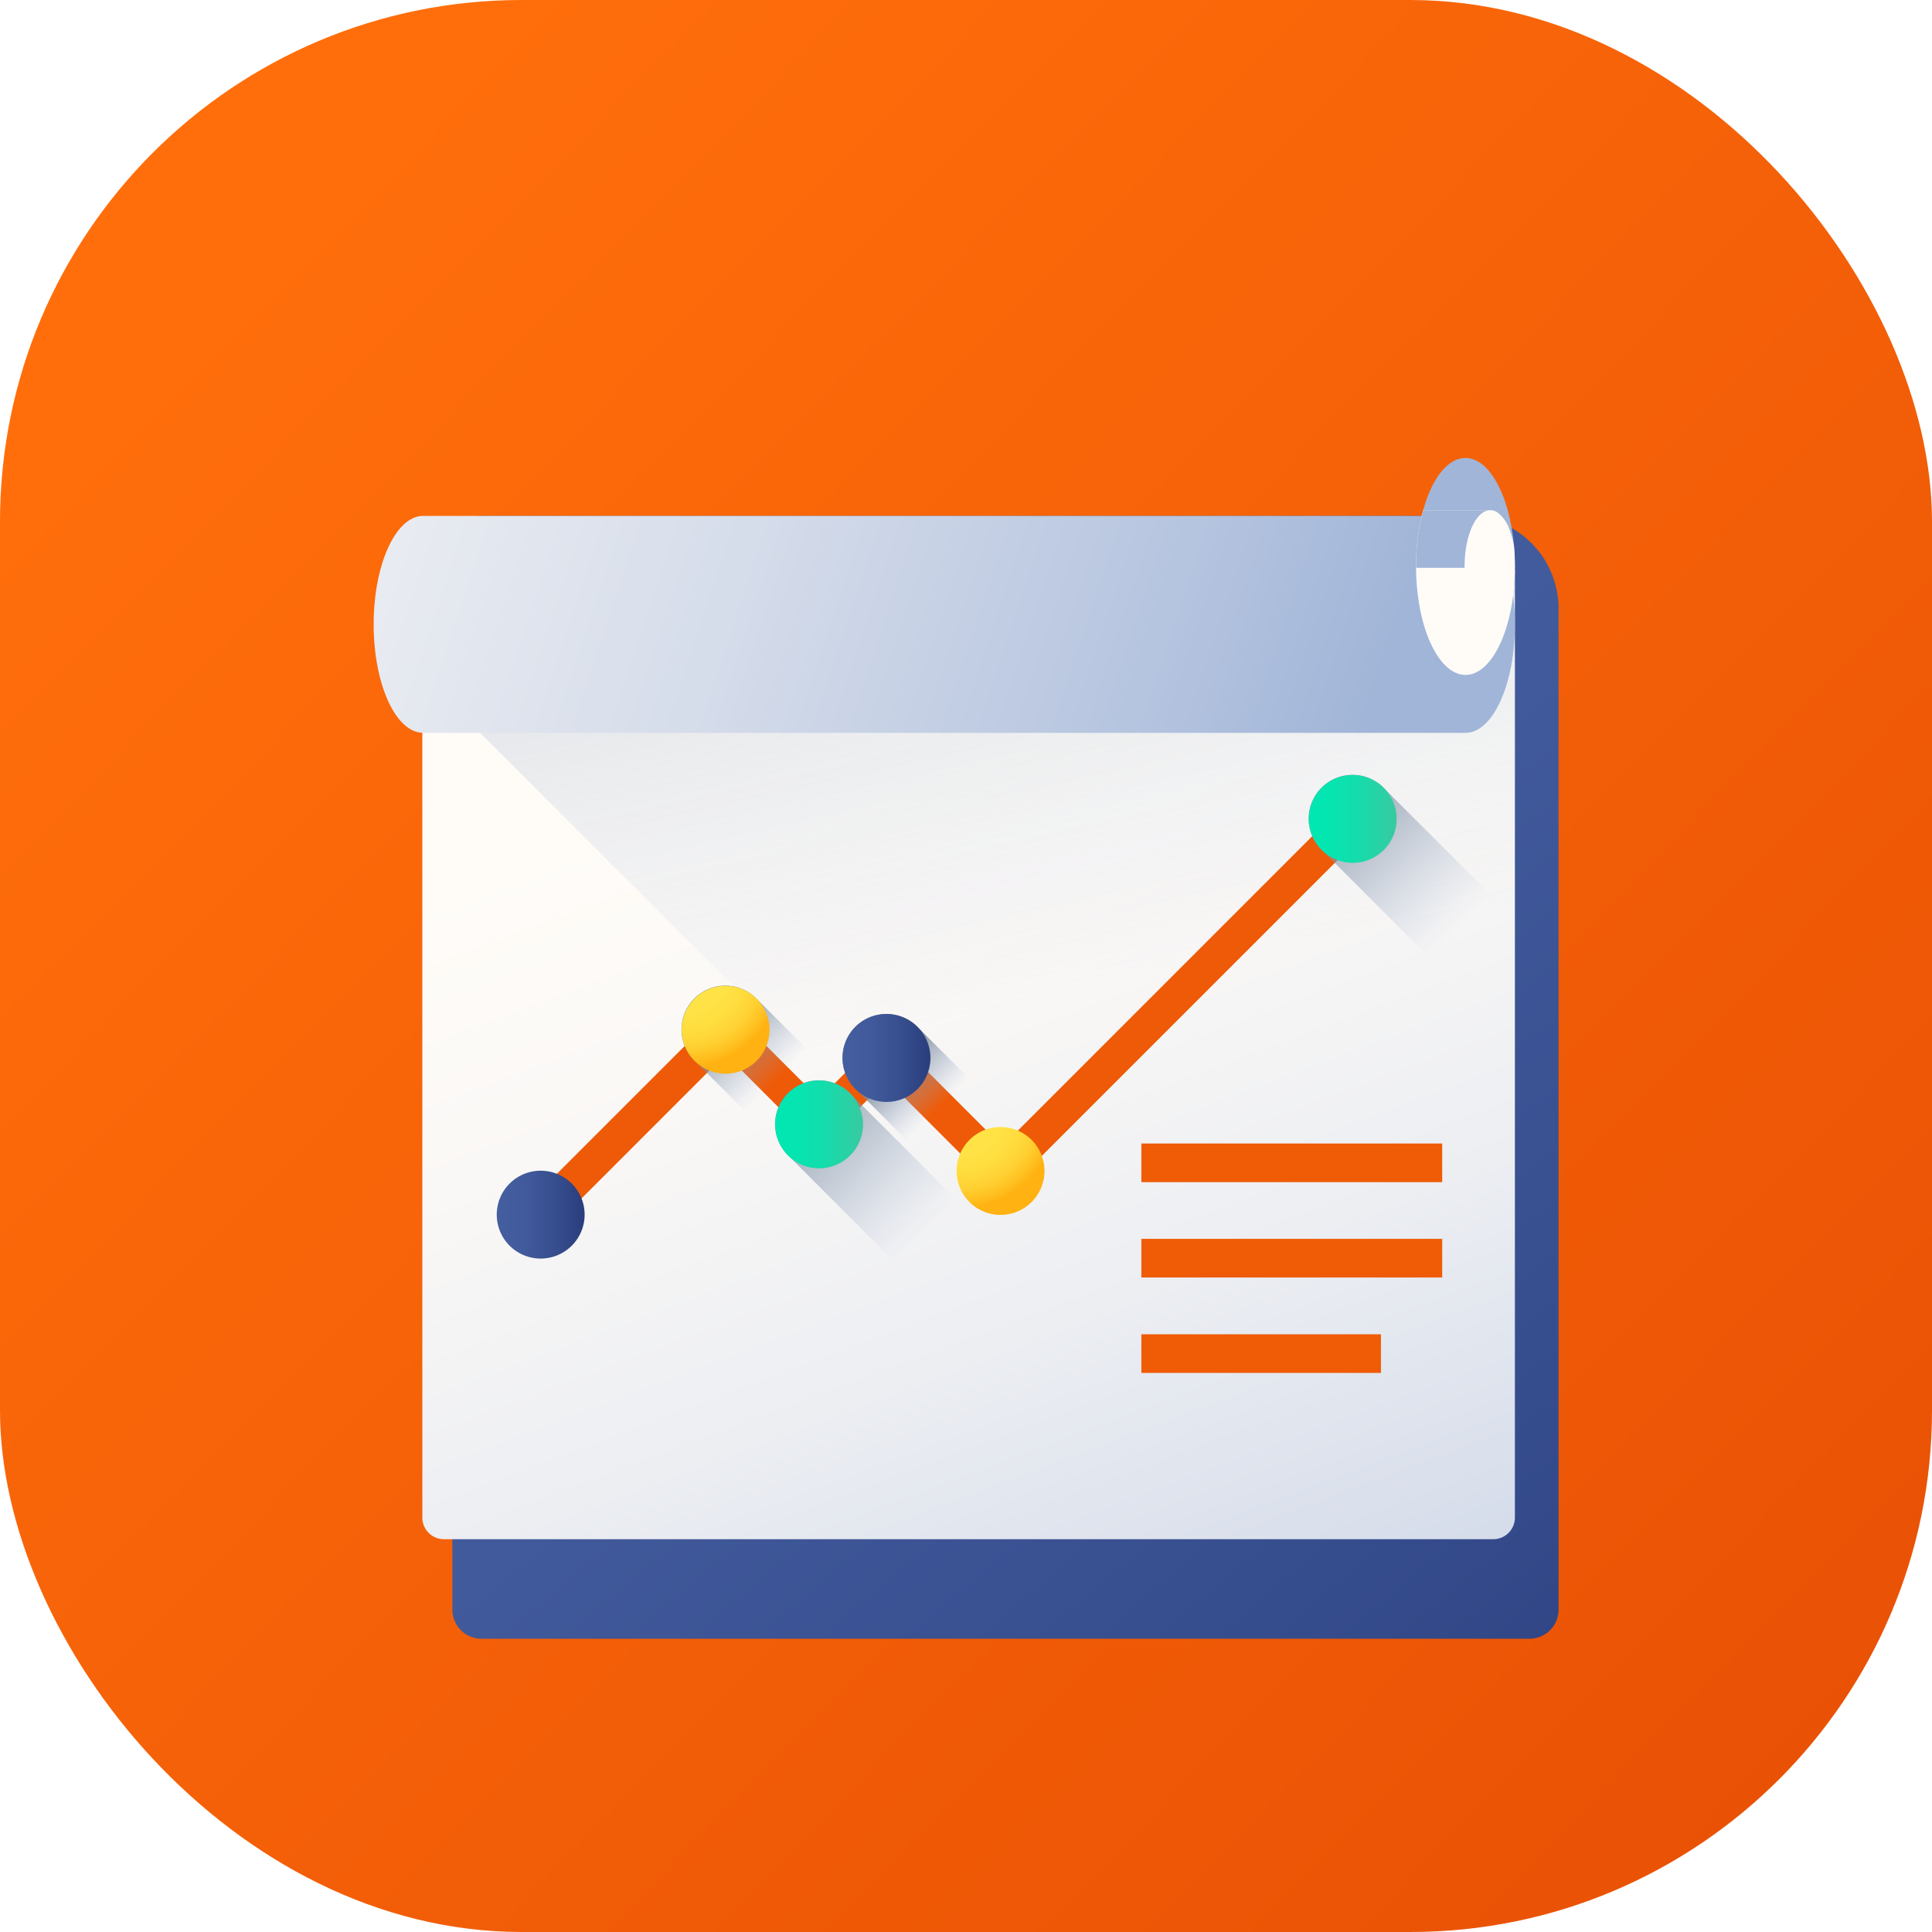 <svg xmlns="http://www.w3.org/2000/svg" xmlns:xlink="http://www.w3.org/1999/xlink" width="100" height="100" viewBox="0 0 100 100">
  <defs>
    <linearGradient id="linear-gradient" x1="0.127" y1="0.147" x2="1" y2="1" gradientUnits="objectBoundingBox">
      <stop offset="0" stop-color="#ff6e0b"/>
      <stop offset="1" stop-color="#e74f04"/>
    </linearGradient>
    <linearGradient id="linear-gradient-2" x1="0.24" y1="0.204" x2="1.084" y2="1.224" gradientUnits="objectBoundingBox">
      <stop offset="0" stop-color="#445ea0"/>
      <stop offset="0.322" stop-color="#415a9b"/>
      <stop offset="0.693" stop-color="#364d8d"/>
      <stop offset="1" stop-color="#2a3d7c"/>
    </linearGradient>
    <filter id="Path_38610" x="14.415" y="17.704" width="75.255" height="76.117" filterUnits="userSpaceOnUse">
      <feOffset dy="3" input="SourceAlpha"/>
      <feGaussianBlur stdDeviation="3" result="blur"/>
      <feFlood flood-opacity="0.451"/>
      <feComposite operator="in" in2="blur"/>
      <feComposite in="SourceGraphic"/>
    </filter>
    <linearGradient id="linear-gradient-3" x1="0.367" y1="0.177" x2="0.98" y2="1.623" gradientUnits="objectBoundingBox">
      <stop offset="0" stop-color="#fffcf8"/>
      <stop offset="0.188" stop-color="#faf8f6"/>
      <stop offset="0.404" stop-color="#eceef2"/>
      <stop offset="0.635" stop-color="#d5dcea"/>
      <stop offset="0.875" stop-color="#b5c4df"/>
      <stop offset="1" stop-color="#a1b5d8"/>
    </linearGradient>
    <linearGradient id="linear-gradient-4" x1="0.598" y1="0.442" x2="0.181" y2="-1.204" gradientUnits="objectBoundingBox">
      <stop offset="0" stop-color="#a1b5d8" stop-opacity="0"/>
      <stop offset="0.386" stop-color="#8c9db6" stop-opacity="0.384"/>
      <stop offset="0.774" stop-color="#7a899a" stop-opacity="0.773"/>
      <stop offset="1" stop-color="#748290"/>
    </linearGradient>
    <linearGradient id="linear-gradient-5" x1="-0.725" y1="0.816" x2="0.869" y2="0.916" xlink:href="#linear-gradient-3"/>
    <filter id="Path_38613" x="10.34" y="17.704" width="77.071" height="29.227" filterUnits="userSpaceOnUse">
      <feOffset dy="3" input="SourceAlpha"/>
      <feGaussianBlur stdDeviation="3" result="blur-2"/>
      <feFlood flood-opacity="0.451"/>
      <feComposite operator="in" in2="blur-2"/>
      <feComposite in="SourceGraphic"/>
    </filter>
    <linearGradient id="linear-gradient-6" x1="-9.143" y1="6.565" x2="-9.143" y2="5.776" xlink:href="#linear-gradient-3"/>
    <linearGradient id="linear-gradient-7" x1="-8.261" y1="8.224" x2="-9.842" y2="7.275" xlink:href="#linear-gradient-3"/>
    <linearGradient id="linear-gradient-8" x1="-12.68" y1="22.075" x2="-11.29" y2="19.86" xlink:href="#linear-gradient-3"/>
    <linearGradient id="linear-gradient-9" x1="0.731" y1="0.731" x2="-0.053" y2="-0.053" xlink:href="#linear-gradient-4"/>
    <linearGradient id="linear-gradient-11" x1="0.462" y1="0.462" x2="0.202" y2="0.202" xlink:href="#linear-gradient-4"/>
    <linearGradient id="linear-gradient-13" x1="0.46" y1="0.46" x2="0.131" y2="0.131" xlink:href="#linear-gradient-4"/>
    <linearGradient id="linear-gradient-15" x1="0" y1="0.5" x2="1" y2="0.5" xlink:href="#linear-gradient-2"/>
    <radialGradient id="radial-gradient" cx="0.033" cy="-0.191" r="1.122" gradientUnits="objectBoundingBox">
      <stop offset="0" stop-color="#ffe548"/>
      <stop offset="0.435" stop-color="#ffe346"/>
      <stop offset="0.639" stop-color="#ffdc3e"/>
      <stop offset="0.795" stop-color="#ffd032"/>
      <stop offset="0.925" stop-color="#ffbf1f"/>
      <stop offset="1" stop-color="#ffb211"/>
    </radialGradient>
    <linearGradient id="linear-gradient-16" y1="0.5" x2="1" y2="0.5" gradientUnits="objectBoundingBox">
      <stop offset="0" stop-color="#00e7b2"/>
      <stop offset="0.246" stop-color="#05e5b1"/>
      <stop offset="0.53" stop-color="#13ddac"/>
      <stop offset="0.832" stop-color="#2ad1a5"/>
      <stop offset="1" stop-color="#3ac9a0"/>
    </linearGradient>
    <linearGradient id="linear-gradient-17" x1="0" y1="0.5" x2="1" y2="0.5" xlink:href="#linear-gradient-2"/>
    <radialGradient id="radial-gradient-2" cx="0.033" cy="-0.191" r="1.122" xlink:href="#radial-gradient"/>
  </defs>
  <g id="Group_38271" data-name="Group 38271" transform="translate(-1037 -595)">
    <rect id="Rectangle_11609" data-name="Rectangle 11609" width="100" height="100" rx="27" transform="translate(1037 595)" fill="url(#linear-gradient)"/>
    <g id="Group_38270" data-name="Group 38270" transform="translate(1056.34 618.704)">
      <g transform="matrix(1, 0, 0, 1, -19.34, -23.7)" filter="url(#Path_38610)">
        <path id="Path_38610-2" data-name="Path 38610" d="M89.765,58.117H35.521a1.506,1.506,0,0,1-1.506-1.506V1.506A1.506,1.506,0,0,1,35.521,0h50.95a4.8,4.8,0,0,1,4.8,4.8V56.611A1.506,1.506,0,0,1,89.765,58.117Zm0,0" transform="translate(-10.6 23.7)" fill="url(#linear-gradient-2)"/>
      </g>
      <path id="Path_38611" data-name="Path 38611" d="M77.59,97.722V48.711H21.039V97.722a1.119,1.119,0,0,0,1.119,1.119H76.471A1.119,1.119,0,0,0,77.59,97.722Zm0,0" transform="translate(-18.519 -42.876)" fill="url(#linear-gradient-3)"/>
      <path id="Path_38612" data-name="Path 38612" d="M21.039,48.711v5.4L65.767,98.841h10.7a1.119,1.119,0,0,0,1.119-1.119V48.711Zm0,0" transform="translate(-18.519 -42.876)" fill="url(#linear-gradient-4)"/>
      <g transform="matrix(1, 0, 0, 1, -19.34, -23.7)" filter="url(#Path_38613)">
        <path id="Path_38613-2" data-name="Path 38613" d="M2.509,11.224C1.119,11.167,0,8.678,0,5.614S1.119.06,2.509,0V0H56.515c1.412,0,2.557,2.513,2.557,5.614s-1.145,5.614-2.557,5.614H2.509Zm0,0" transform="translate(19.34 23.7)" fill="url(#linear-gradient-5)"/>
      </g>
      <path id="Path_38614" data-name="Path 38614" d="M453,11.227c1.412,0,2.557-2.513,2.557-5.614S454.415,0,453,0s-2.558,2.513-2.558,5.614S451.59,11.227,453,11.227Zm0,0" transform="translate(-396.489)" fill="url(#linear-gradient-6)"/>
      <path id="Path_38615" data-name="Path 38615" d="M453,31.108c1.412,0,2.557-2.513,2.557-5.614,0-.353-.015-.7-.044-1.033-.015-.092-.032-.18-.052-.267-.025-.105-.051-.208-.081-.306-.02-.066-.041-.129-.063-.19-.011-.031-.022-.062-.034-.091a1.878,1.878,0,0,0-.621-.9.713.713,0,0,0-.329-.123c-.019,0-.038,0-.057,0h-3.465a11.069,11.069,0,0,0-.37,2.908c0,.025,0,.05,0,.075C450.461,28.635,451.6,31.108,453,31.108Zm0,0" transform="translate(-396.485 -19.88)" fill="url(#linear-gradient-7)"/>
      <path id="Path_38616" data-name="Path 38616" d="M450.443,25.569h2.509c0-.025,0-.05,0-.075,0-1.606.593-2.908,1.326-2.908h-3.465a11.072,11.072,0,0,0-.37,2.908C450.442,25.519,450.442,25.545,450.443,25.569Zm0,0" transform="translate(-396.485 -19.88)" fill="url(#linear-gradient-8)"/>
      <path id="Path_38617" data-name="Path 38617" d="M68.131,172.75l-1.276-1.276,10.208-10.208,4.849,4.849,3.507-3.507,5.963,5.963,17.53-17.531,1.276,1.276L91.382,171.121l-5.963-5.963-3.507,3.507-4.849-4.849Zm0,0" transform="translate(-58.847 -132.947)" fill="#ee5a07"/>
      <path id="Path_38618" data-name="Path 38618" d="M408.025,137.721a2.272,2.272,0,1,0-3.21,3.21l6,6a2.272,2.272,0,1,0,3.21-3.21Zm0,0" transform="translate(-355.683 -120.583)" fill="url(#linear-gradient-9)"/>
      <path id="Path_38619" data-name="Path 38619" d="M255.838,289.834a2.272,2.272,0,1,0-3.21,3.21l6,6a2.272,2.272,0,1,0,3.21-3.21Zm0,0" transform="translate(-221.725 -254.475)" fill="url(#linear-gradient-9)"/>
      <path id="Path_38620" data-name="Path 38620" d="M206.592,241.025a2.272,2.272,0,1,0-3.21,3.21l6,6a2.271,2.271,0,1,0,3.21-3.21Zm0,0" transform="translate(-178.378 -211.513)" fill="url(#linear-gradient-11)"/>
      <path id="Path_38621" data-name="Path 38621" d="M177.443,269.717a2.272,2.272,0,1,0-3.21,3.21l6,6a2.272,2.272,0,1,0,3.21-3.21Zm0,0" transform="translate(-152.721 -236.768)" fill="url(#linear-gradient-9)"/>
      <path id="Path_38622" data-name="Path 38622" d="M137.033,228.807a2.272,2.272,0,1,0-3.21,3.21l6,6a2.272,2.272,0,1,0,3.21-3.21Zm0,0" transform="translate(-117.151 -200.758)" fill="url(#linear-gradient-13)"/>
      <path id="Path_38623" data-name="Path 38623" d="M57.135,308.706a2.272,2.272,0,1,0-3.21,3.21l6,6a2.272,2.272,0,1,0,3.21-3.21Zm0,0" transform="translate(-46.823 -271.086)" fill="url(#linear-gradient-9)"/>
      <path id="Path_38624" data-name="Path 38624" d="M57.743,310.251a2.274,2.274,0,1,1-2.274-2.274A2.274,2.274,0,0,1,57.743,310.251Zm0,0" transform="translate(-46.823 -271.086)" fill="url(#linear-gradient-15)"/>
      <path id="Path_38625" data-name="Path 38625" d="M137.641,230.356a2.274,2.274,0,1,1-2.274-2.274A2.274,2.274,0,0,1,137.641,230.356Zm0,0" transform="translate(-117.151 -200.761)" fill="url(#radial-gradient)"/>
      <path id="Path_38626" data-name="Path 38626" d="M178.052,271.262a2.274,2.274,0,1,1-2.274-2.274A2.274,2.274,0,0,1,178.052,271.262Zm0,0" transform="translate(-152.721 -236.768)" fill="url(#linear-gradient-16)"/>
      <path id="Path_38627" data-name="Path 38627" d="M207.2,242.57a2.274,2.274,0,1,1-2.274-2.274A2.274,2.274,0,0,1,207.2,242.57Zm0,0" transform="translate(-178.381 -211.513)" fill="url(#linear-gradient-17)"/>
      <path id="Path_38628" data-name="Path 38628" d="M256.447,291.38a2.274,2.274,0,1,1-2.274-2.274A2.274,2.274,0,0,1,256.447,291.38Zm0,0" transform="translate(-221.725 -254.475)" fill="url(#radial-gradient-2)"/>
      <path id="Path_38629" data-name="Path 38629" d="M408.634,139.266a2.274,2.274,0,1,1-2.274-2.274A2.274,2.274,0,0,1,408.634,139.266Zm0,0" transform="translate(-355.683 -120.583)" fill="url(#linear-gradient-16)"/>
      <path id="Path_38630" data-name="Path 38630" d="M331.7,296.2h15.571v2H331.7Zm0,0" transform="translate(-291.963 -260.716)" fill="#f05b06"/>
      <path id="Path_38631" data-name="Path 38631" d="M331.7,337.43h15.571v2H331.7Zm0,0" transform="translate(-291.963 -297.011)" fill="#f05b06"/>
      <path id="Path_38632" data-name="Path 38632" d="M331.7,378.66h12.4v2H331.7Zm0,0" transform="translate(-291.963 -333.302)" fill="#f05b06"/>
    </g>
  </g>
</svg>
